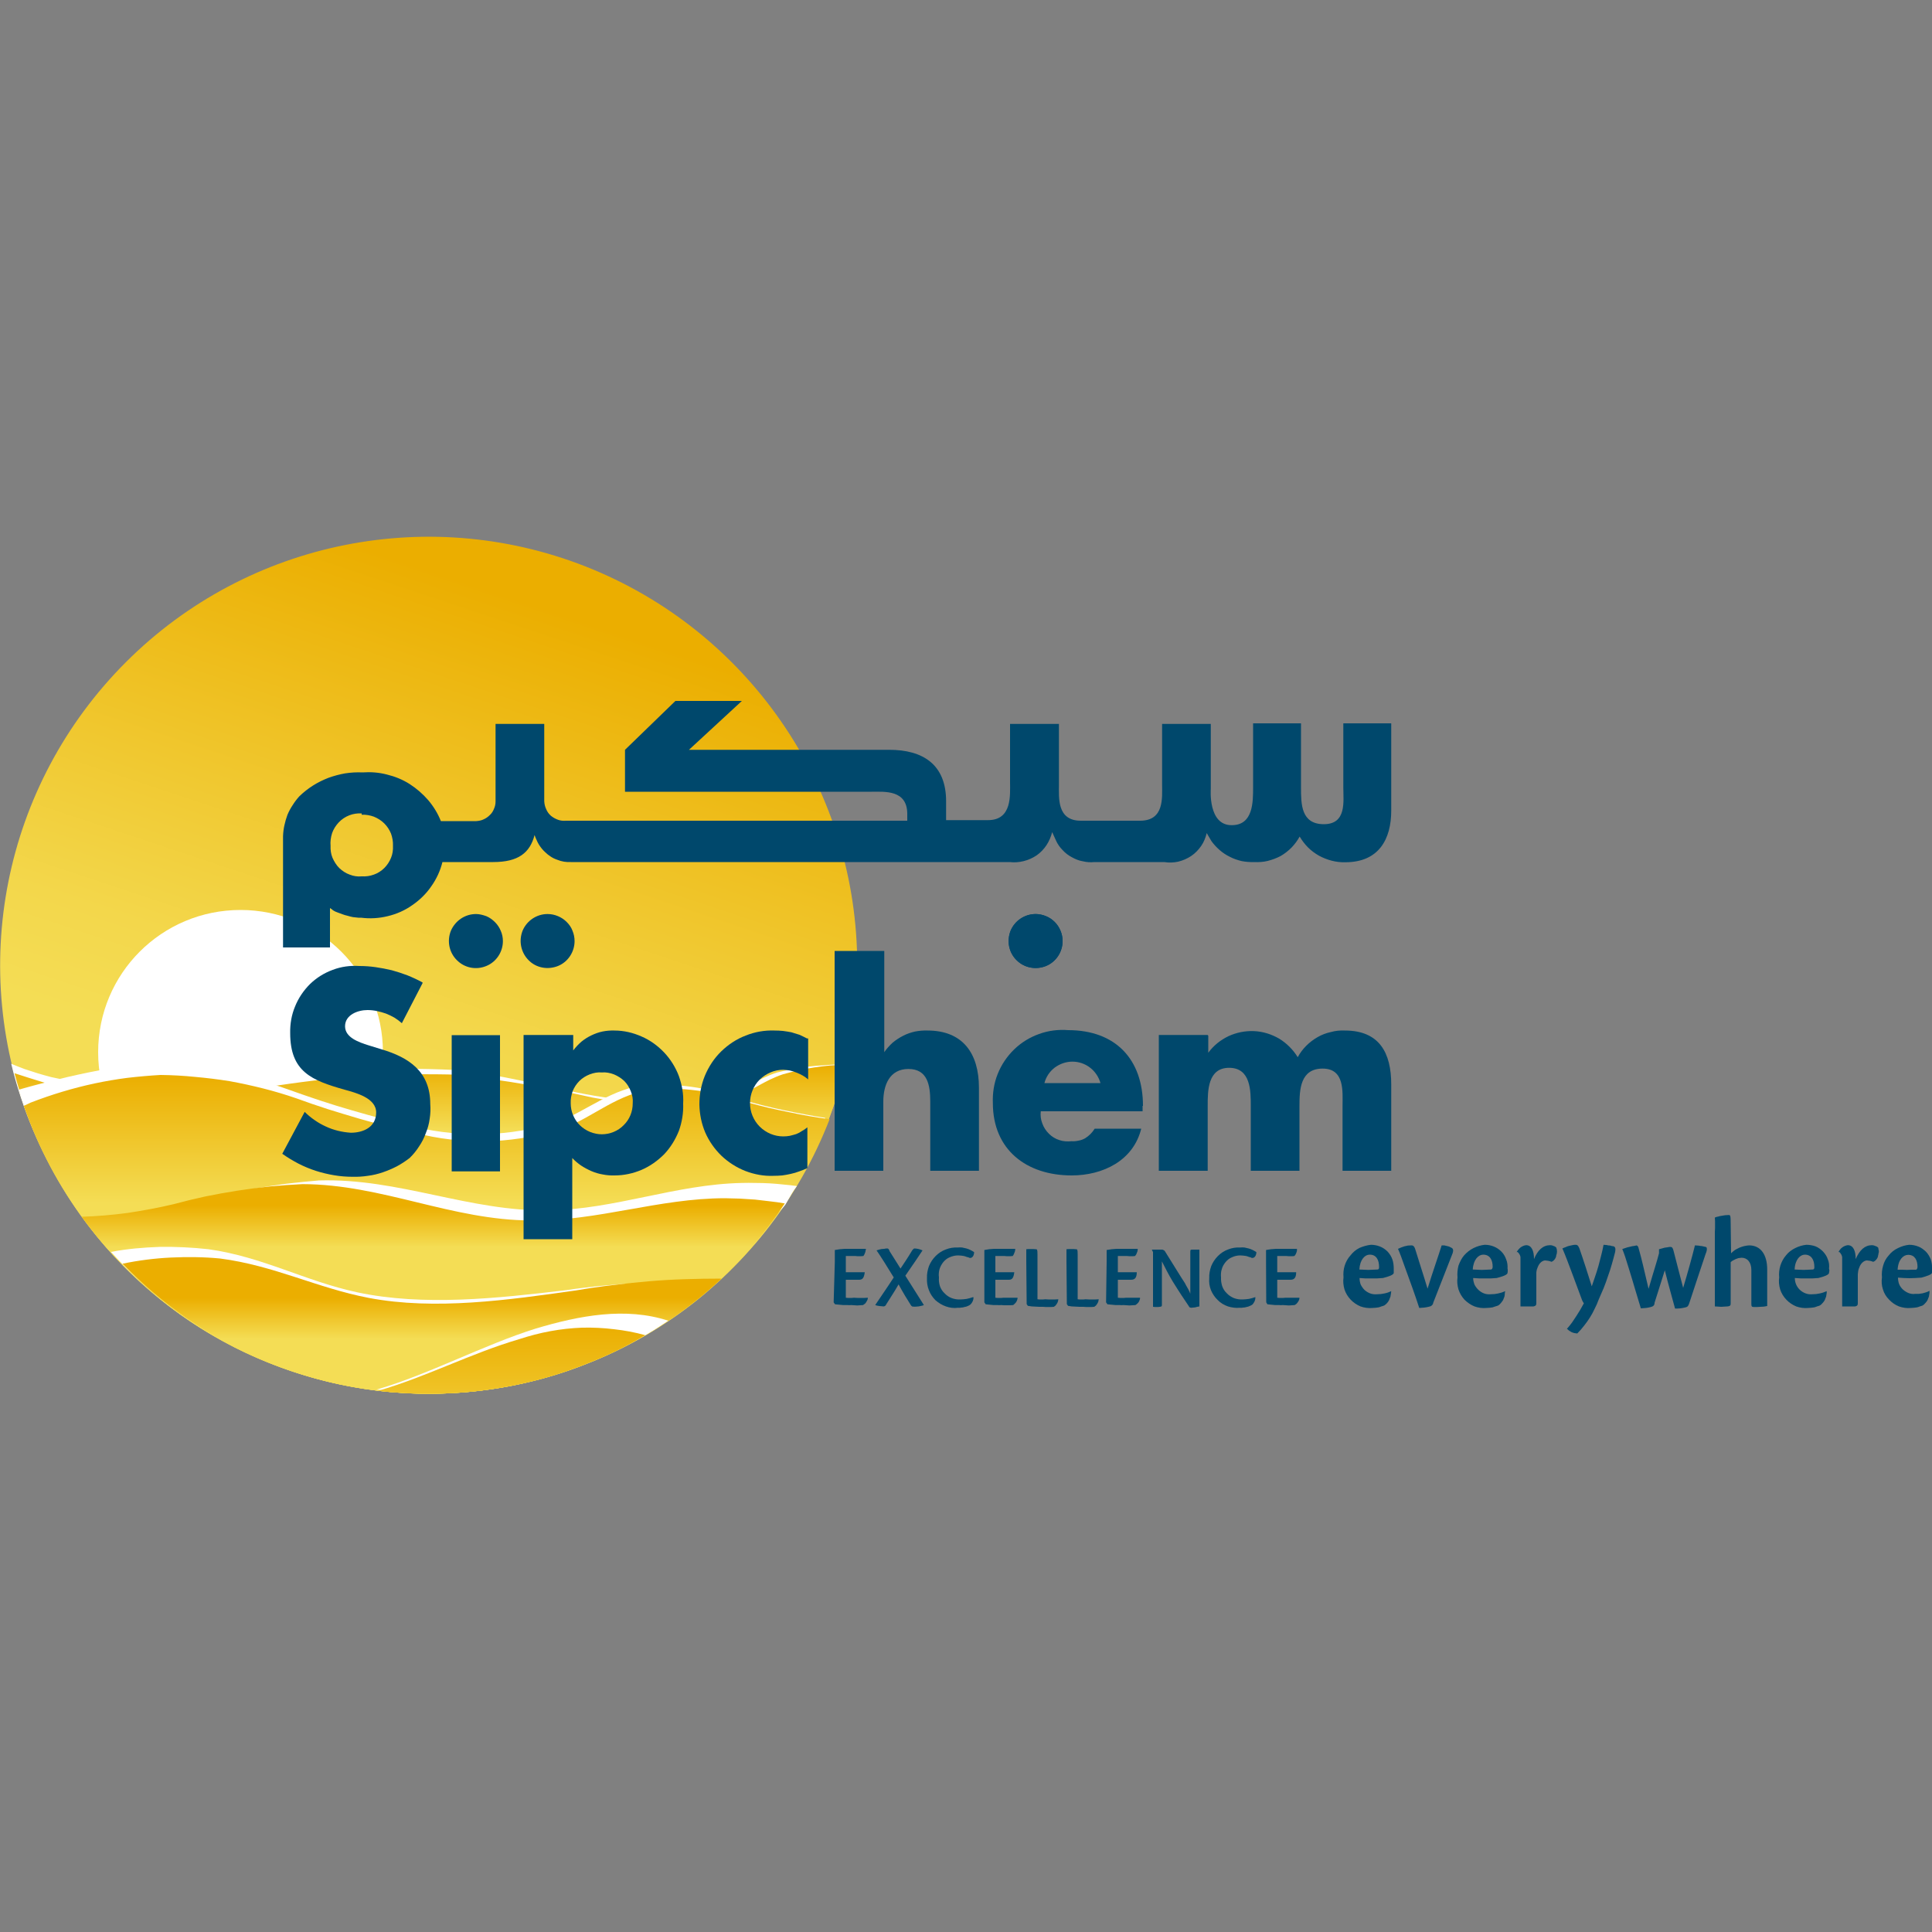 <svg version="1.2" xmlns="http://www.w3.org/2000/svg" viewBox="0 0 1000 1000" width="1000" height="1000">
	<rect x="0" y="0" width="1000" height="1000" fill="#808080" stroke="none"/>
	<title>22 - Sipchem</title>
	<defs>
		<linearGradient id="g1" x2="1" gradientUnits="userSpaceOnUse" gradientTransform="matrix(87.206,-262.978,263.011,87.217,196.201,577.518)">
			<stop offset="0" stop-color="#f4dd55"/>
			<stop offset=".2" stop-color="#f3d74b"/>
			<stop offset=".5" stop-color="#f0c830"/>
			<stop offset="1" stop-color="#ebae00"/>
		</linearGradient>
		<linearGradient id="g2" x2="1" gradientUnits="userSpaceOnUse" gradientTransform="matrix(0,-170.391,430.277,0,222.61,721.438)">
			<stop offset=".8" stop-color="#f4dd55"/>
			<stop offset="1" stop-color="#ebae00"/>
		</linearGradient>
		<linearGradient id="g3" x2="1" gradientUnits="userSpaceOnUse" gradientTransform="matrix(0,-164.763,416.416,0,220.693,721.438)">
			<stop offset=".6" stop-color="#f4dd55"/>
			<stop offset="1" stop-color="#ebae00"/>
		</linearGradient>
		<linearGradient id="g4" x2="1" gradientUnits="userSpaceOnUse" gradientTransform="matrix(0,-108.296,363.084,0,224.28,721.438)">
			<stop offset=".7" stop-color="#f4dd55"/>
			<stop offset=".9" stop-color="#ebae00"/>
		</linearGradient>
		<linearGradient id="g5" x2="1" gradientUnits="userSpaceOnUse" gradientTransform="matrix(0,-70.878,310.451,0,217.972,721.438)">
			<stop offset="0" stop-color="#f4dd55"/>
			<stop offset=".4" stop-color="#f4dd55"/>
			<stop offset=".7" stop-color="#ebae00"/>
			<stop offset="1" stop-color="#ebae00"/>
		</linearGradient>
		<linearGradient id="g6" x2="1" gradientUnits="userSpaceOnUse" gradientTransform="matrix(0,-76.197,307.696,0,264.853,761.949)">
			<stop offset="0" stop-color="#f4dd55"/>
			<stop offset="1" stop-color="#ebae00"/>
		</linearGradient>
	</defs>
	<style>
		.s0 { fill: url(#g1) } 
		.s1 { fill: #ffffff } 
		.s2 { fill: url(#g2) } 
		.s3 { fill: url(#g3) } 
		.s4 { fill: url(#g4) } 
		.s5 { fill: url(#g5) } 
		.s6 { fill: url(#g6) } 
		.s7 { fill: #00486c } 
	</style>
	<g id="Layer 1">
		<path class="s0" d="m222 721.4c-89.7 0-170.6-54-205-136.8-34.4-83-15.4-178.3 48.1-241.8 63.4-63.5 158.9-82.4 241.7-48.1 82.9 34.4 137 115.3 136.9 205 0 29.1-5.7 58-16.9 84.9-11.1 26.8-27.4 51.2-48 71.8-20.6 20.6-45 37-72 48.1-26.9 11.2-55.7 16.9-84.8 16.9z"/>
		<path class="s1" d="m124.5 618.3c-40.8 0-73.7-32.9-73.7-73.7 0-40.7 32.9-73.6 73.7-73.6 40.7 0 73.7 32.9 73.7 73.6 0 40.8-33 73.7-73.7 73.7z"/>
		<path class="s1" d="m145.7 705.7c-22.9-8.1-44.2-19.9-63.2-35-19-15.1-35.3-33.3-48.3-53.7-13.1-20.4-22.7-42.8-28.4-66.4q3.3 1.4 6.8 2.7 3.4 1.1 6.8 2.2 3.6 1.1 7.1 2 3.5 0.8 7.1 1.5c29.9 6.3 67.9 3.7 100.4 0q12.5-1.9 25.1-3.2 12.6-1.3 25.2-2 12.7-0.6 25.4-0.6 12.6 0 25.3 0.6c25 2.3 45.6 8.4 68.4 12.6 22.9 4.3 53.4 6.2 72.5 0.5 11-3.4 15.7-8.4 26.4-11.8q3.9-1 7.9-1.7 4-0.7 8-1.3 4-0.5 8-0.7 4.1-0.4 8.1-0.4c-6 24-16 46.8-29.5 67.5-13.7 20.7-30.5 38.9-50.1 54-19.6 15.1-41.7 26.8-65.1 34.6-23.4 7.8-48.1 11.6-72.8 11.3-24.2-0.3-48.2-4.6-71.1-12.7z"/>
		<path class="s2" d="m150.4 709.5c-23.1-7.9-44.7-19.5-64-34.4-19.2-15-35.9-33-49.3-53.3-13.5-20.3-23.4-42.7-29.6-66.3 9.7 3.1 19.1 6.3 29.8 8.4 29.8 6 67.7 3 100.2-1.1q12.5-2 25-3.5 12.5-1.4 25.2-2.3 12.5-0.8 25.1-0.9 12.7-0.2 25.3 0.2 8.6 1.1 17.2 2.4 8.7 1.2 17.3 2.7 8.5 1.5 17.1 3.1 8.6 1.7 17 3.6c23 4.3 53.5 5.9 72.5 0 11-3.7 15.7-8.6 26.2-12.1q4-1.1 8-2 4-0.9 8.1-1.5 4-0.6 8.1-1 4-0.3 8.2-0.5c-5.8 24.1-15.5 47.1-28.8 68-13.4 20.9-30.1 39.4-49.5 54.7-19.4 15.3-41.3 27.3-64.7 35.4-23.5 8.1-48 12.3-72.8 12.3-24.4 0-48.6-4-71.6-11.9z"/>
		<path class="s1" d="m12.3 571.7c-0.7-1.5-2.5-7.7-2.5-7.7 0 0 44.6-13.2 69.1-13.1q9 0.1 18 1.1 8.9 1 17.8 2.6 8.8 1.6 17.5 4 8.7 2.3 17.2 5.4 8.1 2.9 16.2 5.6 8.2 2.7 16.5 5.1 8.2 2.4 16.6 4.6 8.3 2.2 16.7 4.2 8.9 2 18 2.9 9.1 0.8 18.2 0.6 9.1-0.3 18.1-1.8 9-1.4 17.8-4c17-6.3 28.5-17.9 48.6-20q6.2-0.1 12.5 0.4 6.2 0.4 12.4 1.4 6.1 1.1 12.2 2.8 6 1.6 11.9 3.8 5.2 1.4 10.4 2.7 5.2 1.3 10.5 2.4 5.2 1.1 10.6 2.1 5.2 1 10.5 1.8v0.8c-0.1 0.4-375.8 88.7-414.8-7.7z"/>
		<path class="s3" d="m154.5 710.9c-21.8-6.9-42.5-17.2-61.2-30.5-18.6-13.3-35.1-29.3-48.9-47.7-13.7-18.3-24.6-38.7-32.1-60.3l3.6-1.7q8-3.1 16.3-5.6 8.3-2.5 16.7-4.3 8.5-1.8 17-2.9 8.6-1 17.2-1.5 9 0.1 17.9 1 9 0.8 17.8 2.2 8.8 1.6 17.5 3.8 8.7 2.2 17.1 5.1 8.2 3 16.3 5.6 8.3 2.6 16.5 5 8.3 2.4 16.7 4.5 8.3 2.1 16.7 3.9 8.9 2 18 2.7 9 0.8 18.1 0.4 9-0.5 18-2.1 8.9-1.6 17.6-4.3c16.8-6.5 28-18.2 48-20.7q6.2-0.2 12.4 0.1 6.2 0.4 12.4 1.3 6.1 0.9 12.1 2.4 6 1.5 11.9 3.6 5.1 1.4 10.2 2.6 5.2 1.2 10.3 2.2 5.1 1.1 10.3 2 5.2 0.9 10.5 1.6c-8.1 20.9-19.2 40.3-33 57.8-13.9 17.5-30.2 32.9-48.6 45.5-18.4 12.6-38.7 22.3-59.9 28.9-21.4 6.6-43.6 9.9-65.9 9.9-22.9 0-45.7-3.5-67.5-10.5z"/>
		<path class="s1" d="m406.6 623.4c-8 11.5-54.2 37.1-172.1 42.1-80.8 3.4-162.2-7.5-183-34.7q5.9-0.3 11.9-1 5.9-0.6 11.8-1.5 5.9-0.9 11.8-2.2 5.8-1.3 11.5-2.8 8.1-2.4 16.4-4.5 8.3-1.9 16.5-3.5 8.4-1.5 16.8-2.6 8.4-1 16.8-1.7c41.5-1.3 77.9 16.2 119.3 15.5 34.2-0.6 65.5-13.5 99.6-14.2q3.6-0.1 7.2 0 3.6 0 7.2 0.2 3.5 0.2 7.1 0.6 3.6 0.3 7.1 0.8c-2.4 3.1-2.4 3.5-5.9 9.5z"/>
		<path class="s4" d="m170.1 715.3c-16.9-4.1-33.4-10.1-49-18-15.6-8-30.2-17.7-43.4-29.1-13.3-11.4-25.2-24.3-35.4-38.4q6-0.2 12-0.7 6-0.5 11.9-1.3 5.9-0.9 11.8-2 5.9-1.1 11.8-2.5 8.1-2.2 16.4-4 8.3-1.7 16.6-3 8.4-1.3 16.9-2.2 8.4-0.8 16.9-1.2c41.3 0.1 77.3 18.8 118.6 18.8 34.2 0.4 65.8-11.5 100.1-11.5q3.8 0.1 7.7 0.2 3.9 0.2 7.8 0.5 3.9 0.4 7.7 0.9 3.8 0.4 7.7 1.1c-10 15.1-22 28.9-35.4 41.1-13.4 12.2-28.3 22.7-44.3 31.2-16.1 8.6-33.1 15.2-50.6 19.6-17.7 4.4-35.7 6.6-53.9 6.6-17.4 0-34.9-2-51.9-6.1z"/>
		<path class="s1" d="m215.6 719.4c-14.2-0.4-28.3-2-42.2-5.1-13.8-2.9-27.3-7.3-40.3-12.9-13-5.6-25.5-12.4-37.2-20.3-11.7-8-22.7-17-32.7-27-2.4-2.4-4.4-4.8-5.8-6.1q6.3-1.2 12.6-1.8 6.3-0.6 12.6-0.8 6.4-0.1 12.7 0.2 6.3 0.3 12.6 1c28 3.9 50 16.5 77 22.3 34.4 7.3 72.5 3.1 108-1.1q9.4-1.4 18.9-2.3 9.5-0.9 18.9-1.5 9.5-0.5 19-0.5 9.5-0.1 19 0.2c-10.5 9.2-21.8 17.5-33.8 24.6-12 7.1-24.6 13-37.7 17.8-13.1 4.8-26.7 8.3-40.4 10.5-13.8 2.2-27.8 3.2-41.7 2.8z"/>
		<path class="s5" d="m178.1 716.9c-14.5-2.9-28.7-7.3-42.2-13.1-13.6-5.7-26.6-12.9-38.8-21.2-12.1-8.4-23.4-17.9-33.7-28.5q6.2-1.3 12.5-2.1 6.3-0.8 12.6-1.1 6.4-0.3 12.7-0.2 6.4 0.1 12.7 0.7c27.9 3.6 50 15.2 77 20.4 34.4 6.5 72.1 1.1 107.4-3.9q9.2-1.6 18.6-2.7 9.4-1.2 18.8-2 9.4-0.8 18.9-1.1 9.4-0.3 18.9-0.3c-10.2 9.5-21.2 18-32.9 25.4-11.8 7.5-24.2 13.8-37.2 18.8-12.9 5.2-26.3 9-40 11.6-13.6 2.5-27.5 3.8-41.4 3.8-14.7 0-29.4-1.5-43.9-4.5z"/>
		<path class="s1" d="m334 691.1c-57.6 33.2-101.5 18.9-108.5 21.6q-3 1.9-6.2 3.2-3.1 1.4-6.5 2.3-3.3 0.9-6.7 1.3-3.5 0.5-6.9 0.4c-2.8-0.6-3.2-0.6-4.4-0.6 26.9-7.8 55.6-23.2 82.4-31.6 22.7-6.8 46.6-11.3 68.7-4.1-3 1.9-5 3.5-11.9 7.5z"/>
		<path class="s6" d="m307.8 704.2c-9.1 3.8-18.3 7-27.8 9.6-9.4 2.5-19 4.4-28.8 5.7-9.6 1.3-19.4 1.9-29.2 1.9q-3.3 0-6.6-0.1-3.3 0-6.6-0.3-3.3-0.2-6.5-0.4-3.4-0.3-6.7-0.7c25.1-7.2 48-19.4 73.3-26.8 5.2-1.7 10.5-3.1 16-4.1 5.4-1 10.9-1.6 16.4-1.8q8.2-0.2 16.5 0.8c5.4 0.6 10.9 1.6 16.2 3.1-8.4 5-17.2 9.4-26.2 13.1z"/>
		<path class="s7" d="m541.4 474.2c1.7 0.7 3.2 1.7 4.5 3 1.3 1.3 2.3 2.8 3 4.5q1.1 2.6 1.1 5.4c0 5.6-3.4 10.8-8.6 12.9-5.2 2.1-11.2 1-15.2-3-4.1-4-5.2-10-3.1-15.3 2.2-5.2 7.3-8.6 13-8.6 1.7 0 3.6 0.4 5.3 1.1z"/>
		<path class="s7" d="m541.4 474.2c1.7 0.7 3.2 1.7 4.5 3 1.3 1.3 2.3 2.8 3 4.5q1.1 2.6 1.1 5.4c0 5.6-3.4 10.8-8.6 12.9-5.2 2.1-11.2 1-15.2-3-4.1-4-5.2-10-3.1-15.3 2.2-5.2 7.3-8.6 13-8.6 1.7 0 3.6 0.4 5.3 1.1z"/>
		<path class="s7" d="m251.7 474.2c1.7 0.7 3.2 1.8 4.5 3.1 1.3 1.3 2.3 2.8 3 4.5 0.7 1.6 1.1 3.4 1.1 5.3 0 5.6-3.4 10.8-8.6 12.9-5.3 2.2-11.3 1-15.3-3.1-4-4-5.1-10-3-15.2 2.3-5.2 7.3-8.6 13-8.6 1.8 0 3.6 0.5 5.3 1.1z"/>
		<path class="s7" d="m288.8 474.2c1.7 0.7 3.2 1.7 4.5 3 1.3 1.3 2.4 2.8 3 4.5q1.1 2.6 1.1 5.4c0 5.6-3.4 10.8-8.6 12.9-5.3 2.1-11.3 1-15.2-3-4-4-5.2-10-3.1-15.3 2.2-5.2 7.3-8.6 12.9-8.6q2.8 0 5.4 1.1z"/>
		<path fill-rule="evenodd" class="s7" d="m591.4 572.4v2.8h-52.7q-0.4 3.2 0.8 6.3c0.7 2 1.9 3.8 3.4 5.3 1.5 1.5 3.4 2.7 5.4 3.3 2 0.7 4.2 0.8 6.3 0.6q1.9 0.1 3.6-0.3 1.8-0.3 3.4-1.2 1.5-0.9 2.8-2.2 1.3-1.3 2.2-2.8h24.1c-4.1 16.6-19.9 24.2-36 24.2-23.3 0-40.8-13.2-40.8-37.5-0.2-5.1 0.6-10.3 2.5-15 1.9-4.8 4.8-9.1 8.5-12.7 3.7-3.6 8.1-6.3 12.9-8 4.9-1.8 10-2.4 15.1-2 24.5 0 38.7 15.1 38.7 39.2zm-21.8-11.8c-0.9-3.2-2.8-6-5.4-8-2.6-2-5.8-3.1-9.1-3.1-3.3 0-6.5 1.1-9.2 3.1-2.6 2-4.5 4.8-5.3 8z"/>
		<path class="s7" d="m625.4 536.1v8.8c2.7-3.7 6.3-6.6 10.5-8.6 4.1-1.9 8.7-2.8 13.2-2.6 4.6 0.2 9 1.6 13 3.9 3.9 2.4 7.2 5.7 9.6 9.6 1.2-2.2 2.6-4.1 4.4-5.9q2.6-2.6 5.9-4.5c2.1-1.2 4.4-2.1 6.8-2.6 2.4-0.7 4.8-0.9 7.3-0.8 17.9 0 24 11.6 24 27.9v44.7h-25.2v-33.6c0-7.3 1.2-19.3-10.3-19.3-11.6 0-12 10.9-12 19.3v33.6h-25.2v-33.6c0-7.8 0-19.7-11.2-19.7-11.1 0-11.1 11.9-11.1 19.7v33.6h-25.3v-70.3h25.3z"/>
		<path class="s7" d="m457.7 492.2v52.4c1.2-1.8 2.7-3.4 4.3-4.9 1.7-1.4 3.5-2.6 5.5-3.6 1.9-1 4-1.7 6.2-2.2q3.2-0.6 6.4-0.5c18.2 0 26.6 11.8 26.6 29.6v43h-25.2v-35.8c0-8.5-1.4-16.9-11.3-16.9-9.8 0-13 8.4-13 16.9v35.8h-25.2v-113.8z"/>
		<path fill-rule="evenodd" class="s7" d="m296.7 535.7v8c1.2-1.6 2.7-3.2 4.2-4.5 1.6-1.3 3.3-2.4 5.2-3.3 1.9-0.9 3.8-1.6 5.8-2q3-0.6 6.1-0.5c4.9 0 9.6 1.1 14.1 3.1 4.4 1.9 8.4 4.8 11.7 8.3 3.3 3.5 5.9 7.7 7.6 12.2 1.6 4.6 2.5 9.4 2.2 14.2 0.2 4.8-0.6 9.6-2.2 14.1-1.8 4.5-4.3 8.6-7.6 12.1-3.4 3.4-7.3 6.2-11.7 8.1-4.5 1.9-9.2 2.9-14 2.9q-3.1 0.1-6.1-0.5-3-0.5-5.8-1.7-2.8-1.2-5.4-2.9-2.5-1.7-4.6-3.9v42h-25.2v-105.7zm8.5 20.4c-2 0.8-3.8 1.9-5.3 3.4-1.5 1.5-2.7 3.3-3.5 5.3-0.7 2-1.1 4.1-1 6.3 0 4.2 1.7 8.3 4.7 11.3 3.1 3 7.2 4.7 11.4 4.7 4.2 0 8.4-1.7 11.3-4.7 3.1-3 4.7-7.1 4.7-11.3 0.2-2.2-0.2-4.3-1-6.3-0.8-2-1.9-3.8-3.4-5.3-1.6-1.5-3.4-2.6-5.3-3.4-2.1-0.8-4.2-1.2-6.3-1-2.1-0.2-4.2 0.2-6.3 1z"/>
		<path class="s7" d="m418.3 537.5v21.2q-1.4-1.2-2.8-2-1.6-0.9-3.2-1.5-1.7-0.7-3.4-1.1-1.7-0.3-3.5-0.4c-4.5 0-8.9 1.9-12.2 5.1-3.2 3.2-5 7.6-5 12.2 0 4.5 1.8 8.9 5 12.1 3.3 3.3 7.7 5.1 12.2 5.1q1.8 0 3.4-0.3 1.7-0.4 3.3-0.9 1.6-0.6 3-1.6 1.5-0.8 2.8-1.9v21.1q-2.1 1-4.2 1.7-2.1 0.8-4.4 1.3-2.2 0.5-4.4 0.8-2.3 0.2-4.6 0.2c-4.9 0.2-9.8-0.7-14.5-2.5-4.6-1.8-8.8-4.5-12.4-7.9-3.5-3.4-6.4-7.5-8.4-12.1-1.9-4.5-2.9-9.4-3-14.4 0-5.1 0.9-10.1 2.8-14.8 2-4.8 4.8-9.1 8.5-12.7 3.6-3.5 7.9-6.4 12.7-8.2 4.7-1.9 9.8-2.8 14.9-2.6q2.2 0 4.3 0.2 2.3 0.3 4.4 0.7 2.1 0.6 4.2 1.3 2 0.9 3.9 1.9z"/>
		<path class="s7" d="m218.8 508.7l-10.8 20.9q-1.8-1.6-3.9-2.9-2.1-1.2-4.4-2.1-2.3-0.8-4.7-1.3-2.4-0.5-4.8-0.5c-4.9 0-11.6 2.4-11.6 8.4 0 5.9 7.3 8.3 12 9.8l6.8 2.1c14.2 4.2 25.3 11.5 25.3 28.3 0.2 2.6 0.1 5.1-0.3 7.7q-0.5 3.8-2 7.4-1.3 3.7-3.5 6.9-2.1 3.3-4.9 6-3.1 2.4-6.6 4.3-3.5 1.8-7.3 3.1-3.8 1.3-7.7 1.8-3.9 0.6-7.9 0.5-4.9 0-9.6-0.8-4.8-0.8-9.5-2.3-4.6-1.5-8.9-3.7-4.4-2.3-8.4-5.1l11.6-21.7q2.4 2.4 5.2 4.3 2.7 1.9 5.8 3.3 3 1.4 6.3 2.2 3.3 0.8 6.6 1c6.3 0 13.1-2.8 13.1-10.5 0-7.5-10.6-10.2-16.4-11.8-16.9-4.8-28.1-9.2-28.1-29.3-0.1-4.7 0.7-9.4 2.5-13.7 1.7-4.3 4.4-8.3 7.7-11.6 3.4-3.3 7.4-5.8 11.8-7.4 4.4-1.7 9.1-2.3 13.8-2q4.3 0 8.4 0.6 4.2 0.6 8.4 1.6 4 1.1 8 2.6 4 1.6 7.7 3.6z"/>
		<path class="s7" d="m258.8 535.8v70.5h-25v-70.5z"/>
		<path fill-rule="evenodd" class="s7" d="m295.5 446.2q-1.8 0.1-3.6-0.2-1.8-0.3-3.5-1-1.8-0.6-3.3-1.6-1.6-1-2.9-2.3-1-0.9-1.8-1.9-0.8-1-1.5-2.1-0.7-1.2-1.2-2.4-0.6-1.2-1-2.5c-2.4 9.2-8.4 14-21.4 14h-26.3c-1.1 4.5-3.1 8.8-5.8 12.6-2.6 3.8-6 7.1-9.8 9.7-3.8 2.7-8.1 4.6-12.7 5.7-4.5 1.1-9.1 1.4-13.8 0.8h-1.4q-1.4-0.1-2.8-0.3-1.5-0.3-2.8-0.7-1.4-0.3-2.7-0.8-1.4-0.5-2.7-1-0.5-0.2-1-0.4-0.5-0.3-0.9-0.5-0.5-0.3-0.9-0.7-0.4-0.3-0.9-0.6v20.4h-24.3v-57.6q0.1-2.9 0.7-5.6 0.6-2.8 1.6-5.5 1.1-2.6 2.7-5 1.5-2.4 3.4-4.5 3.3-3.2 7.1-5.6c2.5-1.6 5.2-2.9 8-4 2.8-1 5.7-1.8 8.6-2.3q4.5-0.7 9-0.5c4.3-0.3 8.5 0 12.7 1.1 4.1 1 8.1 2.6 11.7 4.9 3.6 2.3 6.8 5.1 9.6 8.3 2.8 3.3 5 6.9 6.6 10.9h18.3c1.3-0.1 2.6-0.3 3.8-0.9 1.2-0.5 2.3-1.3 3.2-2.2 1-0.9 1.7-2 2.2-3.3 0.5-1.1 0.8-2.4 0.8-3.8v-40.1h25.2v40q0.1 2.2 1 4.1c0.5 1.3 1.4 2.5 2.4 3.4 1.1 0.9 2.3 1.6 3.7 2.1 1.3 0.5 2.7 0.6 4.1 0.5h176.7v-3.5c0-12.6-11.7-11.5-18.4-11.5h-127.7v-21.7l26.1-25.3h34.4l-27.4 25.3h103.7c17.4 0 29.4 7.6 29.4 26.6 0 0 0 6.3 0 9.8h21.7c12.6 0 11.4-13.1 11.4-19.8v-30h25.3v31.4c0 6.8-1.1 18.7 11.3 18.7h30.7c12.6 0 11.4-11.9 11.4-18.7v-31.4h25.2v33.7c0 0-1.5 18.9 10.9 18.7 11 0 11-11.9 11-19.5v-33.2h24.8v33.3c0 8.4 0 18.9 11.8 18.9 11.9 0 10.1-11.8 10.1-18.9v-33.3h24.8v45.2c0 14.6-6.3 26.7-23.8 26.7q-3.5 0.1-7-0.8c-2.3-0.6-4.6-1.5-6.6-2.6-2.1-1.2-4-2.6-5.7-4.3-1.7-1.7-3.1-3.6-4.3-5.6q-1.7 3.1-4.2 5.7c-1.7 1.7-3.6 3.2-5.7 4.4-2.1 1.1-4.3 1.9-6.6 2.5-2.4 0.6-4.8 0.7-7.1 0.6q-3.3 0.1-6.4-0.5c-2.1-0.5-4.2-1.2-6.1-2.2q-2.9-1.4-5.3-3.5c-1.6-1.4-3.1-3-4.3-4.7l-2.4-4.1c-0.6 2.4-1.5 4.7-2.9 6.7-1.4 2-3.1 3.8-5.2 5.2-2 1.3-4.2 2.3-6.7 2.9-2.3 0.5-4.8 0.6-7.2 0.2h-36.1c-2 0.2-4 0.1-6-0.4-2-0.3-3.9-1.1-5.7-2.1q-2.7-1.4-4.8-3.7c-1.4-1.4-2.6-3.1-3.4-4.9l-2-4.4c-0.6 2.4-1.6 4.7-2.9 6.7-1.4 2.1-3.1 3.9-5.1 5.3q-3.1 2.1-6.7 3c-2.4 0.6-4.9 0.8-7.3 0.5zm-108.3-25.2c-2.1-0.1-4.4 0.2-6.4 1-2.1 0.8-4 2.1-5.5 3.7-1.5 1.6-2.7 3.5-3.4 5.5-0.7 2.2-1 4.4-0.8 6.6-0.1 2.1 0.2 4.3 1 6.2 0.9 2 2 3.8 3.5 5.3 1.6 1.5 3.4 2.7 5.4 3.4 2 0.8 4.1 1.1 6.2 0.9q3.3 0.2 6.3-0.9c2-0.7 3.9-1.9 5.4-3.4 1.5-1.5 2.7-3.3 3.5-5.3 0.8-1.9 1.1-4.1 1-6.2 0.1-2.2-0.3-4.3-1-6.3-0.8-2-2-3.8-3.5-5.3-1.5-1.5-3.4-2.7-5.4-3.5-1.9-0.7-4.1-1.1-6.3-1z"/>
		<path class="s7" d="m432.1 653.1c0-2.3 0-4 0-6.1q0.7-0.1 1.3-0.2 0.6-0.1 1.3-0.2 0.6-0.1 1.3-0.1 0.6 0 1.2-0.1h11q0 0.5-0.2 1 0 0.5-0.2 0.9-0.2 0.5-0.4 1-0.2 0.4-0.5 0.8-0.6 0-1.1 0.1-0.5 0-1 0-0.6 0-1.1 0-0.5-0.1-1-0.1h-4.9v8.4h9.8c-0.4 3.3-1.4 3.9-3 3.9h-6.8v9.3q0.5 0.1 1 0.1 0.5 0 1.1 0 0.5 0 1 0 0.5 0 1.1-0.1 0.9 0 1.8 0.1 0.9 0 1.8 0 0.9 0 1.8 0 0.9-0.1 1.8-0.1 0 0.6-0.2 1.1-0.3 0.6-0.6 1.1-0.3 0.5-0.7 0.9-0.5 0.4-1 0.7-0.7 0.1-1.5 0.1-0.7 0.1-1.5 0.1-0.8 0-1.5-0.1-0.8 0-1.6-0.1-1 0.1-2.1 0-1 0-2.1 0-1-0.1-2.1-0.2-1-0.1-2.1-0.2l-0.7-1z"/>
		<path class="s7" d="m453.7 647.2q0.6-0.2 1.3-0.4 0.7-0.1 1.3-0.3 0.7-0.1 1.4-0.1 0.7-0.2 1.4-0.2c0.5 0 0.9 0 1.4 1.5 2.6 4.2 4.1 6.4 5.6 8.9 1.7-2.5 4.2-6.3 6.1-9.5 0.6-0.7 0.8-0.9 1.2-0.9q0.6 0 1.1 0.1 0.5 0.1 1 0.2 0.5 0.2 1 0.3 0.5 0.2 1 0.4c-1.4 2.2-5.1 7.6-8.9 13.1l9.6 15.2q-0.7 0.3-1.3 0.4-0.7 0.2-1.4 0.3-0.6 0.1-1.3 0.1-0.7 0.1-1.4 0c-0.6 0-0.9 0-1.5-1-1.8-2.8-3.8-6.1-6.2-10.5-2.2 3.9-5.3 8.5-6.5 10.5q0 0.2-0.2 0.4-0.1 0.1-0.3 0.2-0.2 0.1-0.3 0.2-0.2 0.1-0.4 0.1-0.6 0-1.1-0.1-0.6-0.1-1.1-0.1-0.6-0.1-1.2-0.2-0.4-0.1-1-0.3c2-3 6.3-9.2 9.6-14.3-2.6-4.3-7.3-11.8-8.9-14z"/>
		<path class="s7" d="m503.9 671.5q-0.1 0.5-0.1 1-0.2 0.5-0.3 1-0.3 0.4-0.5 0.9-0.3 0.4-0.7 0.8-0.6 0.5-1.4 0.8-0.8 0.4-1.7 0.5-0.8 0.3-1.7 0.3-0.8 0.2-1.7 0.1c-2.1 0.3-4.2 0-6.2-0.7-2-0.7-3.8-1.8-5.4-3.2-1.5-1.5-2.7-3.3-3.4-5.2-0.8-2-1.1-4.1-1-6.2-0.1-2.1 0.3-4.2 1-6.2 0.8-2 2-3.8 3.5-5.3 1.5-1.5 3.3-2.7 5.3-3.4 2-0.8 4.1-1.1 6.2-1q1.1-0.1 2.2 0 1.1 0.2 2.2 0.5 1.1 0.3 2.1 0.8 1 0.5 1.9 1.1c0 1.7-0.9 3.2-2.3 3q-0.7-0.4-1.5-0.5-0.7-0.3-1.5-0.5-0.7-0.1-1.4-0.2-0.8-0.1-1.6-0.1c-1.4 0-2.8 0.3-4.2 0.9-1.3 0.5-2.5 1.4-3.4 2.5-0.9 1.1-1.6 2.4-2 3.7-0.4 1.4-0.5 2.9-0.3 4.3q-0.2 2.2 0.5 4.5c0.5 1.4 1.3 2.7 2.4 3.7q1.6 1.7 3.7 2.5 2.2 0.8 4.5 0.7 0.8 0 1.7-0.1 0.8-0.1 1.6-0.2 0.8-0.2 1.6-0.4 0.8-0.2 1.6-0.5z"/>
		<path class="s7" d="m509.5 653.1c0-2.3 0-4 0-6.1q0.6-0.1 1.2-0.2 0.6-0.1 1.2-0.2 0.7-0.1 1.3-0.1 0.7 0 1.3-0.1h11q0 0.5-0.1 1-0.1 0.5-0.3 0.9-0.2 0.5-0.4 1-0.2 0.4-0.5 0.8-0.6 0-1.1 0.1-0.5 0-1.1 0-0.5 0-1 0-0.6-0.1-1.1-0.1h-4.7v8.4h9.8c-0.4 3.3-1.3 3.9-2.9 3.9h-6.9v9.3q0.5 0.1 1 0.1 0.6 0 1.1 0 0.5 0 1 0 0.6 0 1.1-0.1c1.8 0 5.2 0 7.3 0q0 0.6-0.2 1.1-0.2 0.6-0.5 1.1-0.3 0.5-0.8 0.9-0.3 0.4-0.8 0.7-0.8 0.1-1.6 0.1-0.8 0-1.5 0-0.8 0-1.6 0-0.7 0-1.5-0.1-1 0.1-2 0-1 0-2 0-1-0.1-2-0.2-1-0.1-2-0.2l-0.7-1z"/>
		<path class="s7" d="m531.2 652.7c0-3.1 0-5.1 0-6.1q0.6-0.1 1.1-0.1 0.7 0 1.3 0 0.6 0 1.2 0 0.6 0 1.3 0.1c0.7 0 0.9 0 0.9 2.8v23.1q0.5 0.1 1 0.1 0.5 0 1 0 0.5 0 1 0 0.5 0 1-0.1 0.9 0.1 1.7 0.1 0.8 0 1.7 0 0.9 0 1.7 0 0.8 0 1.7-0.1-0.1 0.6-0.2 1.1-0.2 0.6-0.5 1.1-0.3 0.5-0.7 1-0.4 0.3-0.9 0.7-0.7 0.1-1.4 0.1-0.7 0-1.4 0-0.7 0-1.4 0-0.8 0-1.5-0.1-1 0-2 0-0.9 0-1.9-0.1-1-0.1-1.9-0.1-1-0.2-2-0.3l-0.6-0.9z"/>
		<path class="s7" d="m552 652.7c0-3.1 0-5.1 0-6.1q0.6-0.1 1.2-0.1 0.7 0 1.3 0 0.6 0 1.2 0 0.6 0 1.2 0.1c0.7 0 0.9 0 0.9 2.8v23.1q0.5 0.1 1 0.1 0.5 0 1 0 0.5 0 1.1 0 0.5 0 0.9-0.1 0.9 0.1 1.8 0.1 0.8 0 1.6 0 0.9 0 1.8 0 0.8 0 1.7-0.1-0.1 0.6-0.2 1.1-0.2 0.6-0.5 1.1-0.3 0.5-0.7 1-0.4 0.3-0.9 0.7-0.7 0-1.4 0.1-0.7 0-1.4 0-0.8 0-1.5 0-0.7-0.1-1.4-0.1-1 0-2 0-1 0-2-0.1-1-0.1-2-0.1-1-0.2-1.9-0.3l-0.6-0.9z"/>
		<path class="s7" d="m572.8 653.1c0-2.3 0-4 0-6.1q0.6-0.1 1.3-0.2 0.6-0.1 1.3-0.2 0.6-0.1 1.2-0.1 0.7 0 1.3-0.1h11q0 0.5-0.1 1-0.1 0.5-0.3 0.9-0.2 0.5-0.4 1-0.3 0.4-0.6 0.8-0.5 0-1 0.1-0.5 0-1.1 0-0.5 0-1 0-0.5-0.1-1.1-0.1h-4.7v8.4h9.8c0 3.3-1.4 3.9-3 3.9h-6.8v9.3q0.6 0.1 1.1 0.1 0.5 0 1 0 0.6 0 1.1 0 0.5 0 1-0.1c1.9 0 5.1 0 7.3 0q0 0.6-0.2 1.1-0.2 0.6-0.5 1.1-0.3 0.5-0.8 0.9-0.4 0.4-0.9 0.7-0.7 0.1-1.5 0.1-0.8 0.1-1.6 0.1-0.7 0-1.5-0.1-0.8 0-1.5-0.1-1.1 0.1-2.1 0-1.1 0-2.1 0-1.1-0.1-2.1-0.2-1.1-0.1-2.1-0.2l-0.7-1z"/>
		<path class="s7" d="m596.2 646.8c0.8 0 4.7 0 5.5 0q0.2 0.1 0.4 0.2 0.2 0 0.4 0.2 0.2 0.1 0.3 0.2 0.1 0.1 0.2 0.3l8.4 13.5q0.7 1 1.3 2 0.7 1 1.2 2.1 0.6 1 1.2 2.1 0.6 1.1 1 2.2c0-3.7 0-5.6 0-7.9v-13.6c0-1.1 0-1.3 1-1.3h3.7q0 3.1 0 8.4v21q-0.6 0.1-1.1 0.2-0.5 0.1-1.1 0.3-0.5 0-1 0.1-0.6 0-1.1 0.1-0.2 0-0.4-0.1-0.1 0-0.3-0.1-0.1 0-0.2-0.2-0.1-0.1-0.2-0.3c-2.3-3.4-4.8-7.1-8.4-12.9-2.4-4-3.7-6.7-5.6-10.4 0 4.9 0 7.4 0 9.8v12.4c0 1.1 0 1.1-1 1.3q-0.5 0-0.9 0.1-0.4 0-0.9 0-0.4 0-0.9 0-0.5-0.1-0.9-0.1c0-2 0-4.7 0-8.4v-19.9z"/>
		<path class="s7" d="m649.8 671.5q0 0.5-0.1 1-0.2 0.5-0.3 1-0.2 0.4-0.5 0.9-0.3 0.4-0.6 0.8-0.7 0.5-1.5 0.8-0.8 0.4-1.6 0.5-0.9 0.3-1.8 0.3-0.8 0.2-1.7 0.1c-2 0.2-4.2-0.1-6.1-0.7-2-0.7-3.9-1.8-5.3-3.3-1.5-1.4-2.7-3.2-3.5-5.1-0.8-2-1.1-4.1-0.9-6.2-0.1-2.1 0.3-4.2 1-6.2 0.8-2 2-3.8 3.5-5.3 1.5-1.5 3.3-2.7 5.3-3.4 2-0.8 4.1-1.1 6.2-1q1.1-0.1 2.2 0 1.1 0.2 2.2 0.5 1.1 0.3 2.1 0.8 1 0.5 1.9 1.1c0 1.7-0.9 3.2-2.4 3q-0.6-0.4-1.4-0.5-0.7-0.3-1.5-0.5-0.7-0.1-1.5-0.2-0.8-0.1-1.5-0.1c-1.5 0-2.9 0.3-4.2 0.9-1.3 0.5-2.5 1.4-3.4 2.5-0.9 1.1-1.7 2.4-2 3.7-0.5 1.4-0.5 2.9-0.4 4.3q-0.1 2.2 0.6 4.5c0.5 1.4 1.3 2.7 2.4 3.7 1 1.1 2.3 1.9 3.7 2.5q2.2 0.8 4.5 0.7 0.8 0 1.6-0.1 0.9-0.1 1.7-0.2 0.8-0.2 1.6-0.4 0.8-0.2 1.6-0.5z"/>
		<path class="s7" d="m655.3 653.1c0-2.3 0-4 0-6.1q0.6-0.1 1.2-0.2 0.7-0.1 1.3-0.2 0.7-0.1 1.3-0.1 0.7 0 1.3-0.1h10.9q0 0.5 0 1-0.2 0.5-0.3 1-0.2 0.4-0.4 0.9-0.3 0.4-0.6 0.8-0.5 0-1 0.1-0.6 0-1.1 0-0.5 0-1 0-0.6-0.1-1.1-0.1h-4.7v8.4h9.8c0 3.3-1.4 3.9-3 3.9h-6.8v9.3q0.5 0.1 1 0.1 0.6 0 1.1 0 0.5 0 1 0 0.6 0 1.1-0.1c1.8 0 5.1 0 7.3 0q0 0.6-0.2 1.1-0.2 0.6-0.6 1.1-0.3 0.5-0.7 0.9-0.4 0.4-1 0.7-0.7 0.1-1.4 0.1-0.8 0.1-1.6 0.1-0.8 0-1.5-0.1-0.8 0-1.6-0.1-1 0.1-2 0-1 0-2 0-1-0.1-2-0.2-1-0.1-2-0.2l-0.6-1z"/>
		<path fill-rule="evenodd" class="s7" d="m720 669.2q-0.1 1-0.3 1.9-0.3 0.9-0.7 1.8-0.4 0.8-1 1.5-0.7 0.8-1.5 1.3-0.7 0.3-1.5 0.5-0.7 0.3-1.5 0.5-0.7 0.1-1.5 0.2-0.9 0.1-1.6 0.1c-2.1 0.2-4.2-0.1-6.2-0.8-1.9-0.8-3.7-2-5.1-3.5q-2.2-2.3-3.2-5.3c-0.6-2.1-0.8-4.2-0.5-6.2q-0.3-3.2 0.6-6.1c0.6-1.9 1.6-3.8 3-5.3 1.3-1.7 2.9-3 4.7-3.9 1.9-0.8 3.9-1.4 5.9-1.6 1.6 0 3.2 0.3 4.7 0.9q2.2 0.9 3.9 2.6c1.1 1.2 2 2.6 2.5 4.1 0.5 1.4 0.7 3.1 0.7 4.7q0 0.2 0 0.5 0 0.3 0 0.6 0 0.3 0 0.5 0 0.3 0 0.6c0 1.1-2.8 2-5.6 2.7q-1.6 0.1-3 0.2-1.6 0-3.1 0-1.5 0-3 0-1.6-0.1-3-0.2c0 1.2 0.2 2.3 0.6 3.4q0.8 1.6 2 2.8c0.9 0.8 1.9 1.4 3 1.8 1.1 0.4 2.3 0.5 3.5 0.4q0.9 0 1.9-0.1 0.9-0.1 1.8-0.3 1-0.2 1.9-0.5 0.8-0.3 1.7-0.7zm-11.1-19.8c-2.4 0-5 2.5-5.3 7.7q1.1 0.1 2.3 0.1 1.2 0.1 2.4 0.1 1.1 0 2.3-0.1 1.2 0 2.4-0.1c0.8-0.1 0.8-0.7 0.8-1.4 0-3.5-1.4-6.3-4.8-6.3z"/>
		<path class="s7" d="m730.7 644.6c0.8 0 1.3 0.6 1.7 1.6 1.4 4.7 4 12.5 6.5 20.8 2.6-8.5 5.6-16.9 7.3-22.4q0.6 0 1.3 0 0.6 0.1 1.3 0.3 0.6 0.1 1.2 0.3 0.6 0.3 1.2 0.6c1.4 0.6 1.1 2.1 0 4.6-2.8 7.2-6.6 16.8-9.4 24q0 0.4-0.2 0.7-0.2 0.3-0.5 0.6-0.3 0.2-0.6 0.4-0.3 0.1-0.7 0.2-0.6 0.2-1.3 0.3-0.6 0.1-1.3 0.2-0.6 0.1-1.3 0.1-0.6 0.1-1.3 0.1c-2.2-6.8-4.6-13.4-7.6-21.6-1.3-3.7-2.3-6.5-3.4-9q0.8-0.4 1.6-0.7 0.9-0.3 1.7-0.6 0.9-0.2 1.8-0.4 0.8-0.1 1.7-0.1z"/>
		<path fill-rule="evenodd" class="s7" d="m778.9 669.2q0 1-0.2 1.9-0.3 0.9-0.7 1.8-0.5 0.8-1.1 1.5-0.6 0.8-1.4 1.3-0.7 0.3-1.5 0.5-0.8 0.3-1.5 0.5-0.8 0.1-1.5 0.2-0.8 0.1-1.7 0.1c-2 0.2-4.1-0.1-6.1-0.8q-2.9-1.2-5.2-3.5-2.1-2.3-3.1-5.3c-0.6-2.1-0.8-4.2-0.5-6.2-0.2-2 0-4.1 0.5-6.1 0.7-1.9 1.6-3.8 2.9-5.3q2.1-2.4 4.9-3.8c1.8-0.9 3.8-1.5 5.8-1.7 1.7 0 3.2 0.3 4.7 0.9 1.5 0.6 2.8 1.5 3.9 2.6 1.2 1.2 2 2.6 2.5 4.1 0.6 1.4 0.8 3.1 0.7 4.7q0.1 0.2 0.1 0.5 0 0.3 0 0.6 0 0.3 0 0.5 0 0.3-0.1 0.6c0 1.1-2.9 2-5.6 2.7q-1.5 0.1-3 0.2-1.5 0-3 0-1.6 0-3.1 0-1.5-0.1-3.1-0.2c0 1.2 0.3 2.3 0.7 3.4q0.8 1.6 2.1 2.8 1.3 1.2 2.9 1.8c1.1 0.4 2.3 0.5 3.4 0.4q1 0 2-0.1 0.9-0.1 1.8-0.3 0.9-0.2 1.9-0.5 0.9-0.3 1.8-0.7zm-11.2-19.8c-2.4 0-5.1 2.5-5.4 7.7q1.2 0.1 2.4 0.1 1.2 0.1 2.3 0.1 1.2 0 2.4-0.1 1.2 0 2.4-0.1c0.4 0 0.8-0.7 0.8-1.4 0-3.5-1.4-6.3-4.9-6.3z"/>
		<path class="s7" d="m785 648.1q0.4-0.7 0.9-1.3 0.5-0.6 1.1-1.1 0.7-0.5 1.4-0.8 0.7-0.3 1.5-0.4c2.9 0 4.1 3 4.1 7.2 1.9-4.7 4.7-7.2 8.4-7.2q0.5 0.1 0.9 0.1 0.4 0.1 0.8 0.3 0.4 0.1 0.7 0.3 0.4 0.2 0.7 0.5 0.2 0.5 0.3 1 0.1 0.5 0.1 1.1 0 0.5-0.1 1-0.1 0.5-0.3 1c0 1.4-1.5 3.2-2.6 3.3q-0.3-0.2-0.7-0.3-0.4-0.1-0.8-0.2-0.4-0.1-0.8-0.1-0.4-0.1-0.8-0.1c-1.1 0-3 0.9-4 3.8q-0.2 0.4-0.3 0.8-0.1 0.4-0.2 0.9 0 0.4-0.1 0.8 0 0.5 0 0.9v14.6c0 1.1 0 1.7-1.5 2q-0.9 0-1.7 0-0.8 0-1.7 0-0.8 0-1.7 0-0.8 0-1.6 0c0-3.7 0-8 0-12.8v-11.7q0-0.5 0-1.1-0.1-0.5-0.3-1-0.2-0.4-0.5-0.8-0.3-0.5-0.8-0.8z"/>
		<path class="s7" d="m811.3 687.5q1.3-1.5 2.4-3 1.1-1.7 2.2-3.3 1-1.6 2-3.2 1-1.7 1.9-3.4-0.2-0.4-0.5-0.8-0.2-0.4-0.4-0.8-0.1-0.4-0.3-0.8-0.2-0.4-0.3-0.8c-1.3-3.3-7-19.3-9.6-25.2q0.8-0.4 1.7-0.7 0.8-0.4 1.6-0.6 0.9-0.2 1.8-0.4 0.8-0.2 1.7-0.2c1.2 0 1.5 0.8 2 1.9 1.6 4.5 4.8 14.4 6.4 19.6q0.9-2.6 1.8-5.3 0.9-2.6 1.7-5.4 0.7-2.7 1.4-5.4 0.7-2.7 1.2-5.4 0.6 0 1.2 0.1 0.6 0 1.1 0.2 0.6 0 1.2 0.1 0.5 0.2 1.1 0.3c1.6 0 1.7 1.4 1.4 3q-0.8 3.2-1.7 6.3-0.9 3.2-2 6.2-1 3.1-2.2 6.1-1.3 3.1-2.6 6-0.9 2.5-2.1 4.8-1.1 2.4-2.5 4.6-1.4 2.2-3 4.2-1.6 2.1-3.5 4-0.7-0.1-1.5-0.2-0.8-0.2-1.5-0.5-0.6-0.3-1.3-0.8-0.6-0.5-1.1-1z"/>
		<path class="s7" d="m846.7 644.6c0.8 0 1.3 0.5 1.5 1.7 1.5 5.2 2.8 11 5.1 20.8 3.1-10.7 4.2-13.7 5.4-18.4 0-0.6 0-1.4 0-2.1q0.8-0.2 1.5-0.4 0.7-0.2 1.4-0.4 0.8-0.1 1.5-0.2 0.8-0.2 1.5-0.2c1 0 1.3 0.7 1.7 2.3 1.2 4.9 3.3 12.6 4.9 18.9 2.2-7.3 4.7-16.3 6.1-22q0.7 0 1.4 0.1 0.7 0 1.4 0.2 0.7 0 1.4 0.2 0.7 0.1 1.3 0.3c0.8 0 1 1.4 0 3.7-2.8 8.4-5.5 16.4-8.4 25.3-0.5 1.4-0.7 2-2 2.3q-0.7 0.1-1.4 0.3-0.7 0.1-1.3 0.2-0.7 0-1.4 0.1-0.6 0-1.3 0c-1.8-6.8-3.4-12.1-5.3-19.8-1.4 4.7-3.5 10.9-5.3 16.8 0 1.4-0.8 1.9-1.9 2.2q-0.6 0.2-1.3 0.3-0.6 0.1-1.3 0.2-0.6 0-1.3 0.1-0.7 0.1-1.3 0.1c-1.8-5.7-3.8-12.9-6.3-20.9-1.4-4.6-2.3-7.4-3.3-9.8q0.9-0.3 1.8-0.6 0.8-0.3 1.8-0.5 0.8-0.2 1.7-0.4 1-0.1 1.8-0.3z"/>
		<path class="s7" d="m896 648.7q0.9-0.9 2-1.7 1-0.6 2.3-1.2 1.2-0.5 2.4-0.8 1.3-0.3 2.6-0.4c6.2 0 9.4 5 9.4 12.5v9.2c0 3.6 0 7.3 0 9.7q-0.9 0.2-1.7 0.3-0.9 0.1-1.8 0.1-0.8 0.1-1.7 0.1-0.9 0-1.7 0c-1 0-1.3-0.3-1.3-1.4v-17.7c0-4.1-2.1-6.4-5.1-6.4q-0.8 0.1-1.6 0.2-0.7 0.2-1.4 0.5-0.7 0.3-1.4 0.7-0.7 0.4-1.2 0.9v21c0 1.2 0 1.7-1.6 1.9q-0.8 0.1-1.7 0.1-0.8 0.1-1.6 0.1-0.8 0-1.6-0.1-0.9 0-1.7-0.1 0-5.5 0-12.6v-26q0.1-1 0.1-1.9 0-0.9 0-1.8 0-1 0-1.9 0-0.9-0.1-1.8 0.9-0.4 1.7-0.5 0.9-0.3 1.8-0.4 0.9-0.2 1.8-0.3 0.9-0.1 1.8-0.1c0.9 0 1.1 0 1.1 4.5z"/>
		<path fill-rule="evenodd" class="s7" d="m945.5 669.2q-0.1 1-0.3 1.9-0.3 0.9-0.7 1.8-0.4 0.8-1.1 1.5-0.6 0.8-1.4 1.3-0.7 0.3-1.5 0.5-0.7 0.3-1.5 0.5-0.7 0.1-1.6 0.2-0.7 0.1-1.5 0.1c-2.1 0.2-4.2-0.1-6.2-0.8-1.9-0.8-3.7-2-5.1-3.5q-2.2-2.3-3.2-5.3c-0.6-2.1-0.8-4.2-0.5-6.2-0.2-2 0-4.1 0.6-6.1 0.6-1.9 1.6-3.8 2.9-5.3 1.3-1.7 3-2.9 4.8-3.8q2.8-1.4 5.8-1.7c1.6 0 3.3 0.3 4.7 0.8 1.5 0.6 2.8 1.6 3.9 2.7 1.1 1.2 2 2.5 2.5 4.1 0.6 1.4 0.8 3.1 0.6 4.7q0.1 0.2 0.1 0.5 0.1 0.3 0.1 0.6 0 0.3-0.1 0.5 0 0.3-0.1 0.6c0 1.1-2.8 2-5.5 2.7q-1.5 0.1-3.1 0.2-1.5 0-3 0-1.5 0-3 0-1.6-0.1-3.1-0.2 0 1.8 0.7 3.4 0.7 1.6 2 2.8 1.3 1.2 3 1.8c1.1 0.4 2.2 0.5 3.4 0.4q1 0 1.9-0.1 0.9-0.1 1.8-0.3 1-0.2 1.9-0.5 0.9-0.3 1.8-0.7zm-11.3-19.8c-2.4 0-5.1 2.5-5.3 7.7q1.1 0.1 2.3 0.1 1.2 0.1 2.4 0.1 1.1 0 2.3-0.1 1.2 0 2.4-0.1c0.8-0.1 0.8-0.7 0.8-1.4 0-3.5-1.5-6.3-4.9-6.3z"/>
		<path class="s7" d="m951.6 648.1q0.3-0.7 0.8-1.3 0.4-0.6 1.1-1.1 0.6-0.5 1.4-0.8 0.7-0.3 1.5-0.4c2.9 0 4.1 3 4.1 7.2 2-4.7 4.8-7.2 8.4-7.2q0.5 0 0.9 0.1 0.4 0.1 0.8 0.3 0.4 0.1 0.8 0.3 0.3 0.2 0.7 0.5 0.2 0.5 0.2 1 0.2 0.5 0.2 1.1 0 0.5-0.2 1 0 0.5-0.2 1c0 1.4-1.6 3.2-2.6 3.3q-0.4-0.2-0.8-0.3-0.4-0.1-0.8-0.2-0.4-0.1-0.8-0.1-0.4-0.1-0.8-0.1c-1 0-3 0.9-4 3.8q-0.2 0.4-0.3 0.8-0.1 0.4-0.2 0.9-0.1 0.4-0.1 0.8-0.1 0.5-0.1 0.9v14.6c0 1.1 0 1.7-1.4 2q-0.9 0-1.7 0-0.8 0-1.6 0-0.9 0-1.8 0-0.8 0-1.6 0c0-3.7 0-8 0-12.8v-11.7q0-0.5 0-1.1-0.1-0.5-0.3-1-0.2-0.4-0.5-0.8-0.3-0.5-0.7-0.8z"/>
		<path fill-rule="evenodd" class="s7" d="m998.7 669.2q-0.1 1-0.3 1.9-0.3 0.9-0.7 1.8-0.4 0.8-1.1 1.5-0.6 0.8-1.4 1.3-0.7 0.3-1.5 0.5-0.7 0.3-1.5 0.5-0.8 0.1-1.6 0.2-0.8 0.1-1.5 0.1c-2.1 0.2-4.2-0.1-6.2-0.8-2-0.8-3.7-2-5.1-3.5q-2.3-2.3-3.2-5.3c-0.7-2.1-0.8-4.2-0.5-6.2-0.2-2 0-4.1 0.6-6.1 0.5-1.9 1.5-3.8 2.9-5.3 1.3-1.7 2.9-2.9 4.8-3.8q2.8-1.4 5.8-1.7c1.6 0 3.2 0.3 4.7 0.9 1.4 0.5 2.7 1.5 3.9 2.6 1.1 1.1 1.9 2.5 2.5 3.9q0.8 2.3 0.7 4.7 0 0.3 0.1 0.5 0 0.3 0 0.6 0 0.3 0 0.6-0.1 0.3-0.1 0.6c0 1-2.9 1.9-5.5 2.6q-1.6 0.1-3.1 0.2-1.5 0.1-3 0.1-1.5 0-3-0.1-1.6-0.1-3-0.2c0 1.2 0.2 2.3 0.6 3.4q0.7 1.6 2 2.8c0.9 0.8 1.9 1.4 2.9 1.8 1.1 0.4 2.3 0.6 3.4 0.4q1 0 1.9 0 1-0.2 2-0.3 0.9-0.3 1.7-0.5 1-0.3 1.8-0.8zm-11-19.7c-2.5 0-5.2 2.4-5.5 7.7q1.2 0 2.4 0 1.2 0.1 2.4 0.1 1.2 0 2.3-0.1 1.2 0 2.4 0c0.4 0 0.8-0.7 0.8-1.5 0-3.4-1.4-6.2-4.8-6.2z"/>
	</g>
</svg>